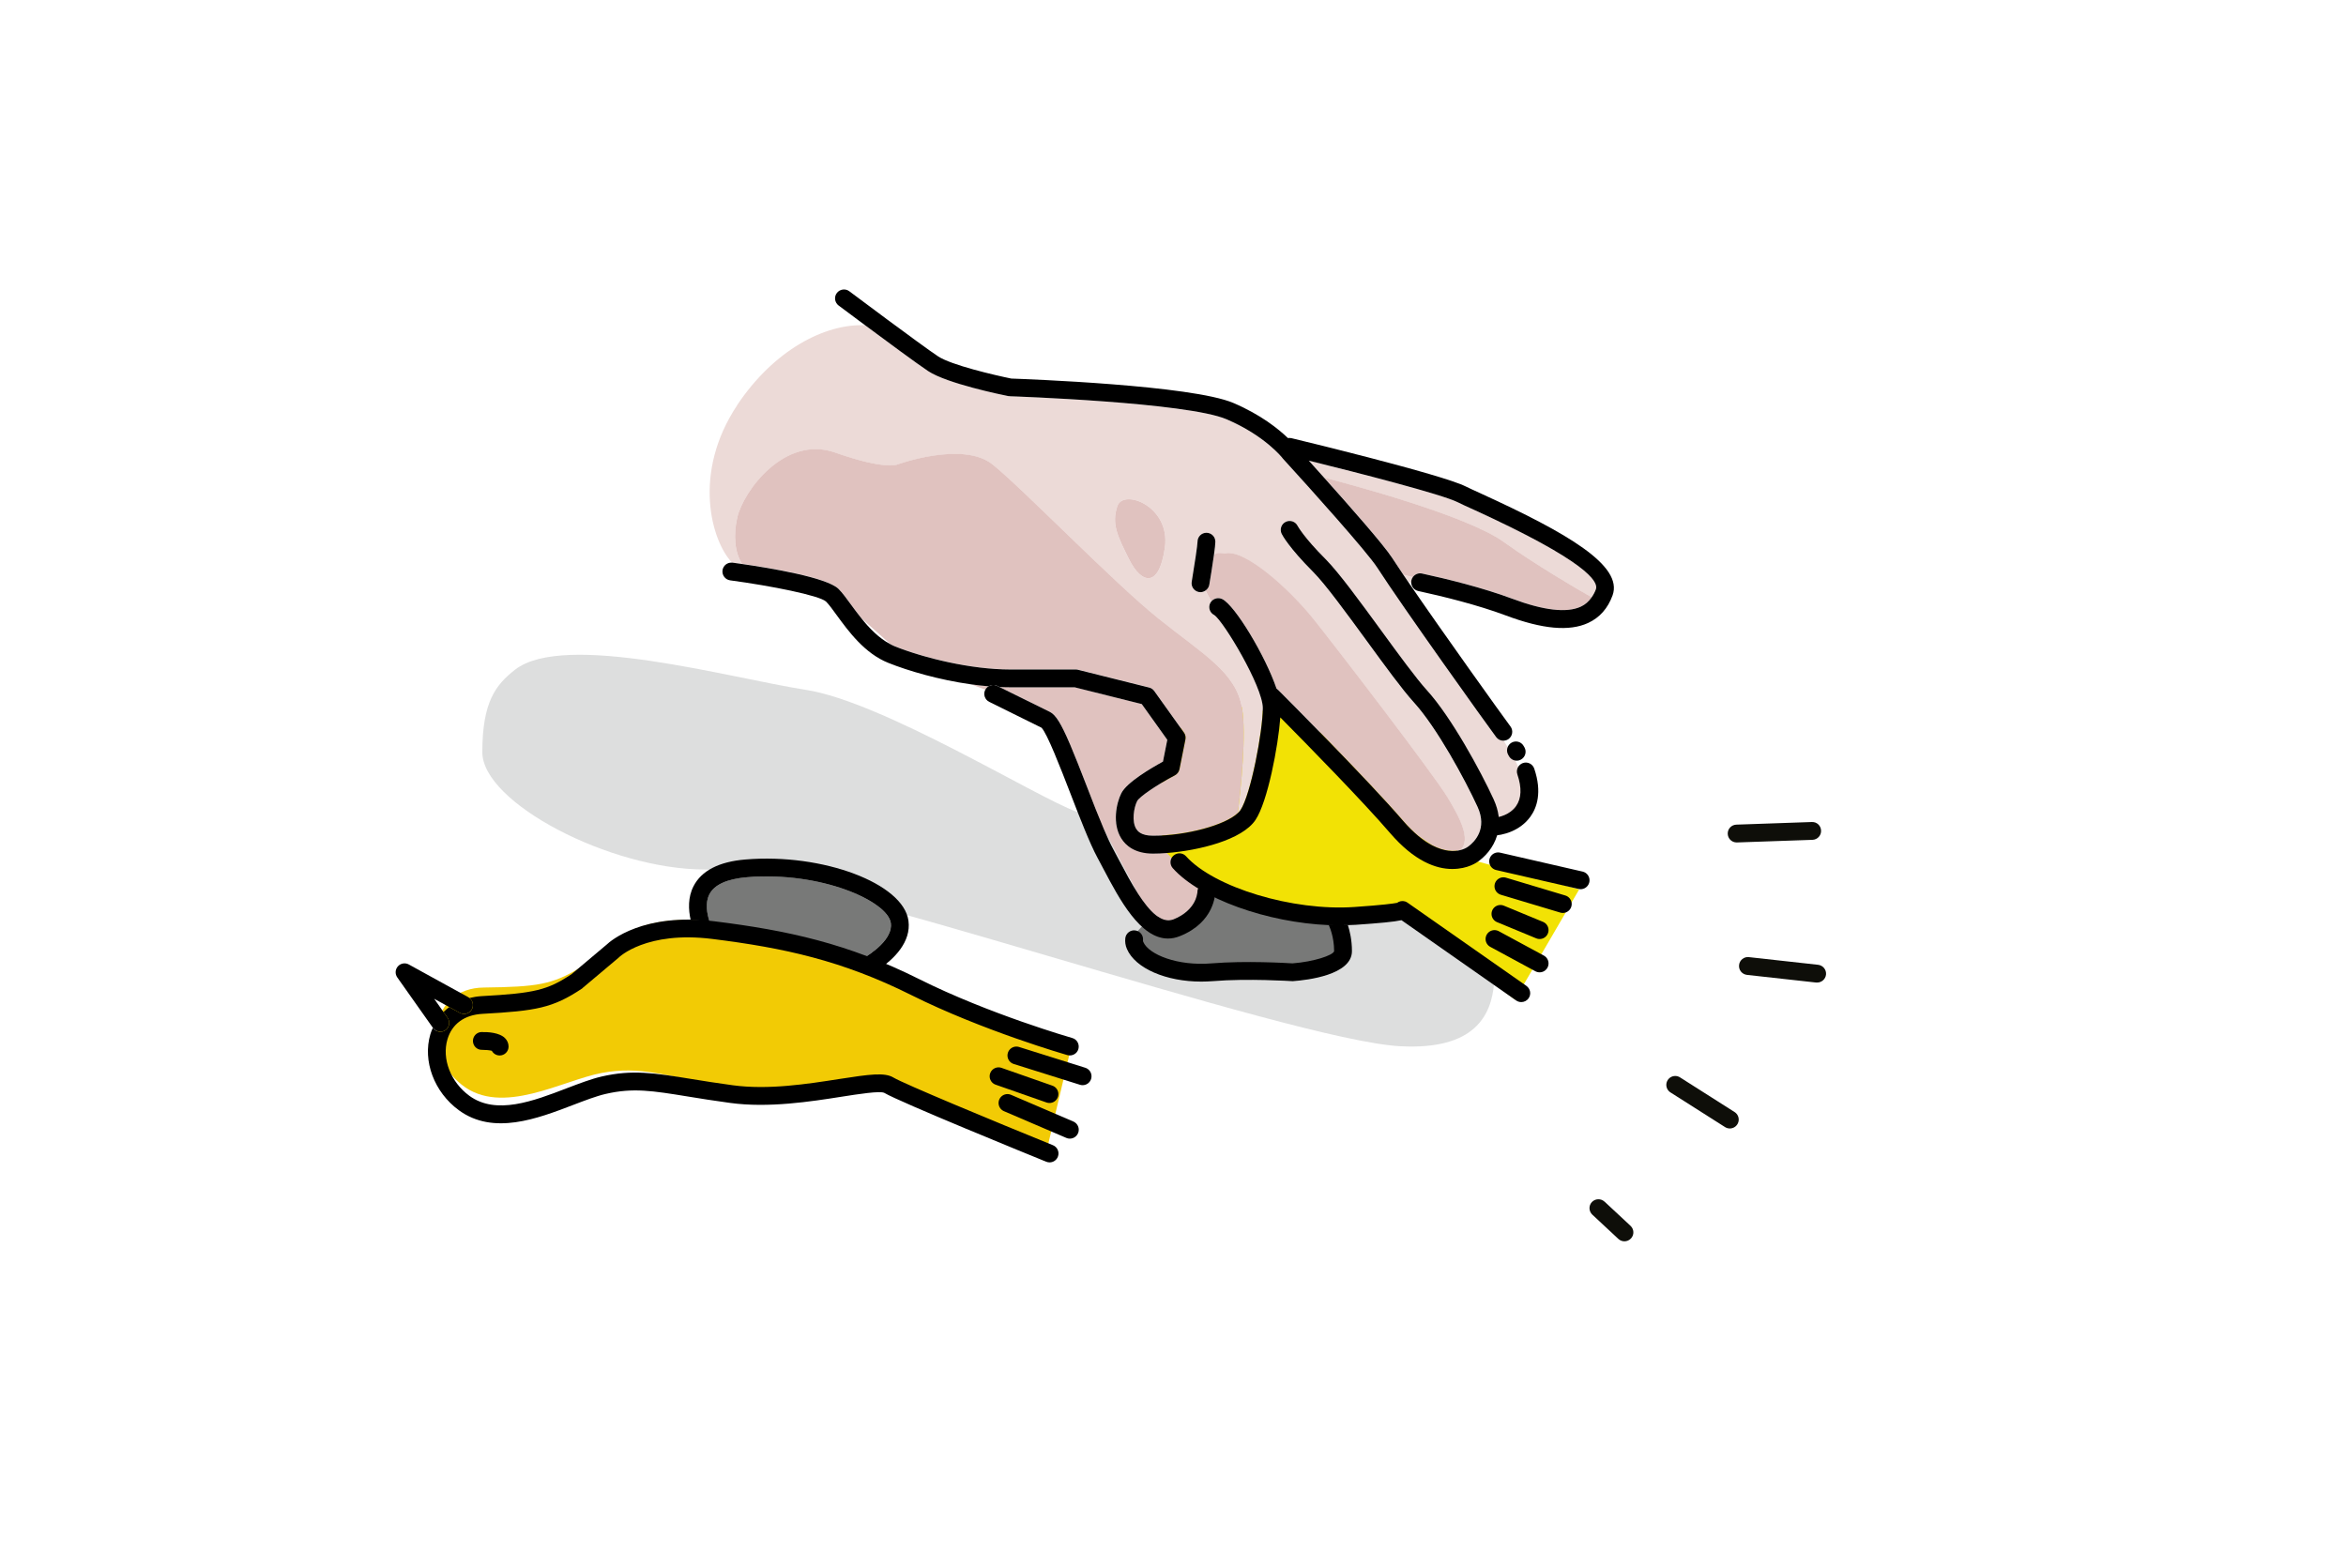 <?xml version="1.0" encoding="UTF-8"?>
<svg xmlns="http://www.w3.org/2000/svg" id="Ebene_1" data-name="Ebene 1" version="1.2" viewBox="0 0 395 264">
  <g>
    <path d="M227.67,154.1c-20.62.95-31.57-10.48-31.57-10.48,0,0-.22-1.12-.42-2.87-7.21-1.95-12.72-3.45-14.47-4.09-6.8-2.5-32.62-18.5-45.5-20.5-12.88-2-40.7-9.89-49-3.39-3.23,2.53-5.5,5.39-5.5,13.89s21.5,19.75,37.5,19.75,98.55,28.75,117,29.75c12.65.69,15.38-5.23,15.85-10.56l-15.8-12.12c-.05.08-.96.29-8.08.62Z" fill="#dddede" stroke-width="0"></path>
    <path d="M211.17,119.35c-16.73-3.47-16.31,14.27-15.5,21.4.2,1.75.42,2.87.42,2.87,0,0,10.95,11.42,31.57,10.48,7.12-.33,8.03-.54,8.08-.62l15.8,12.12,3.53,2.71,10.82-18.55-19.78-5.45s-14.11-20.64-34.94-24.96Z" fill="#f2e205" stroke-width="0"></path>
  </g>
  <line x1="253.13" y1="149.22" x2="263.13" y2="152.22" fill="none" stroke="#000" stroke-linecap="round" stroke-linejoin="round" stroke-width="3"></line>
  <line x1="252.63" y1="153.88" x2="259.23" y2="156.61" fill="none" stroke="#000" stroke-linecap="round" stroke-linejoin="round" stroke-width="3"></line>
  <line x1="251.63" y1="158.11" x2="259.23" y2="162.22" fill="none" stroke="#000" stroke-linecap="round" stroke-linejoin="round" stroke-width="3"></line>
  <g>
    <path d="M210.04,152.48l-12.02-8.51-.9,3.74-1,6s-6.3,2.5-5,5.5c1.3,3,7,5,13,4.5s13.5,0,13.5,0c0,0,8.5-.61,8.5-3.55s-1-4.92-1-4.92l-15.09-2.76Z" fill="#787978" stroke-width="0"></path>
    <path d="M149.98,155.44c-.5-3.72-11.79-8.77-24.23-7.73-3.36.28-5.48,1.25-6.32,2.88-.73,1.42-.42,3.2.03,4.58.49.06.97.12,1.49.21,8.48,1.44,15.94,3.15,23.76,6.36,2.26-1.25,5.61-3.71,5.26-6.29Z" fill="#787978" stroke-width="0"></path>
    <path d="M119.47,155.17c-.45-1.38-.76-3.16-.03-4.58.83-1.63,2.96-2.59,6.32-2.88,12.44-1.04,23.73,4.01,24.23,7.73.34,2.58-3.01,5.04-5.26,6.29,1.1.45,2.21.92,3.32,1.44,2.49-1.74,5.39-4.56,4.91-8.13-.84-6.3-14.45-11.41-27.45-10.32-4.46.37-7.4,1.89-8.74,4.5-.96,1.87-.87,3.94-.48,5.69,1,.03,2.06.12,3.18.26Z" fill="#000" stroke-width="0"></path>
    <path d="M103.82,158.19l-6.22,4.79c-4.63,2.8-7.15,3.19-16.16,3.3-9.01.11-10.49,10.93-3.72,16.35s17.05-.76,23.61-1.97c6.56-1.22,10.49.46,21.41,2.44,10.92,1.98,24.11-1.95,26.54-.34,2.43,1.61,26.55,12.67,26.55,12.67l4.21-17.83s-13.81-4.61-25.54-11.12c-2.21-1.23-4.35-2.31-6.46-3.28-1.12-.51-2.22-.99-3.32-1.44-7.82-3.21-15.28-4.92-23.76-6.36-.51-.09-1-.15-1.49-.21-1.12-.14-2.19-.23-3.18-.26-8.62-.27-12.47,3.28-12.47,3.28Z" fill="#f2cb05" stroke-width="0"></path>
  </g>
  <line x1="171.13" y1="177.72" x2="182.28" y2="181.22" fill="none" stroke="#000" stroke-linecap="round" stroke-linejoin="round" stroke-width="3"></line>
  <line x1="168.13" y1="181.22" x2="176.7" y2="184.22" fill="none" stroke="#000" stroke-linecap="round" stroke-linejoin="round" stroke-width="3"></line>
  <line x1="169.63" y1="185.72" x2="180.13" y2="190.22" fill="none" stroke="#000" stroke-linecap="round" stroke-linejoin="round" stroke-width="3"></line>
  <g>
    <path d="M74.67,170.39c.3-.3.62-.58.96-.83l-2.53-1.39,1.57,2.22Z" fill="none" stroke-width="0"></path>
    <path d="M98.09,166.36l6-5.05s.07-.06.1-.09c.05-.05,4.61-4.51,15.75-3.12,12.01,1.5,21.81,3.61,33.52,9.46,11.99,5.99,26.12,10.06,26.26,10.1.79.22,1.63-.23,1.85-1.03s-.23-1.63-1.03-1.85c-.14-.04-14.01-4.03-25.74-9.9-12.09-6.04-22.16-8.21-34.48-9.75-12.02-1.5-17.53,3.3-18.19,3.93l-5.9,4.97c-4.04,2.68-6.2,3.21-15.18,3.7-.7.04-1.37.16-2.01.31.58.44.77,1.25.41,1.91-.4.73-1.31.99-2.04.59l-1.77-.97c-.34.25-.66.53-.96.83l.68.97c.48.68.32,1.61-.36,2.09-.26.19-.57.27-.86.27-.47,0-.93-.22-1.23-.63l-.03-.05c-.16.36-.31.72-.42,1.1-1.33,4.49.64,9.75,4.8,12.79,5.82,4.26,13.23,1.41,19.19-.87,2.02-.77,3.93-1.51,5.54-1.88,4.59-1.06,7.88-.53,13.84.44,2.04.33,4.35.71,7.12,1.08,6.45.88,13.57-.23,18.77-1.05,2.86-.45,6.41-1,7.16-.65,2.53,1.52,24.75,10.58,27.28,11.6.19.08.38.11.56.11.59,0,1.15-.35,1.39-.94.31-.77-.06-1.64-.82-1.95-9.84-4-25.11-10.34-26.87-11.4-1.48-.89-4.02-.54-9.17.26-5.3.83-11.9,1.86-17.9,1.04-2.73-.37-5.03-.74-7.05-1.07-6.13-.99-9.83-1.59-14.99-.4-1.81.42-3.81,1.19-5.94,2-5.55,2.13-11.84,4.54-16.34,1.25-3.15-2.31-4.67-6.22-3.69-9.52.77-2.59,2.86-4.11,5.89-4.28,9.03-.5,11.85-.98,16.75-4.25.05-.03.09-.06.13-.1Z" fill="#000" stroke-width="0"></path>
    <path d="M81.1,173.77c-.83.02-1.49.7-1.47,1.53.02.83.68,1.49,1.53,1.47.58,0,1.28.06,1.65.16.25.47.75.79,1.32.79.83,0,1.5-.67,1.5-1.5,0-.54-.22-1.05-.62-1.44-.94-.92-2.86-1.03-3.91-1Z" fill="#000" stroke-width="0"></path>
    <path d="M74.13,173.72c.3,0,.6-.09.86-.27.68-.48.84-1.41.36-2.09l-.68-.97-1.57-2.22,2.53,1.39,1.77.97c.73.4,1.64.13,2.04-.59.36-.66.17-1.47-.41-1.91-.06-.05-.12-.09-.19-.13l-10-5.5c-.61-.34-1.38-.21-1.84.31-.47.52-.51,1.29-.11,1.86l5.97,8.45.03.05c.29.41.76.63,1.23.63Z" fill="#000" stroke-width="0"></path>
    <path d="M292.45,141.85l12.72-.44c.83-.03,1.48-.72,1.45-1.55-.03-.83-.7-1.48-1.55-1.45l-12.72.44c-.83.03-1.48.72-1.45,1.55.03.81.69,1.45,1.5,1.45.02,0,.04,0,.05,0Z" fill="#0e0e09" stroke-width="0"></path>
    <path d="M306.12,162.45l-11.65-1.29c-.83-.1-1.57.5-1.66,1.33s.5,1.56,1.33,1.66l11.65,1.29c.06,0,.11,0,.17,0,.75,0,1.4-.57,1.49-1.33.09-.82-.5-1.56-1.33-1.66Z" fill="#0e0e09" stroke-width="0"></path>
  </g>
  <line x1="291.25" y1="188.51" x2="282.06" y2="182.67" fill="none" stroke="#0e0e09" stroke-linecap="round" stroke-linejoin="round" stroke-width="3"></line>
  <g>
    <path d="M149.88,108.43l-4.83-4.32c1.34,1.67,2.94,3.32,4.83,4.32Z" fill="none" stroke-width="0"></path>
    <path d="M188.49,144.95c.94,1.79,2.02,3.82,3.17,5.59l-5.81-10.98c.58,1.36,1.12,2.56,1.61,3.44.34.62.68,1.27,1.04,1.96Z" fill="none" stroke-width="0"></path>
    <path d="M180.13,125.22h-.01s.05.11.08.17l-.07-.17Z" fill="none" stroke-width="0"></path>
    <path d="M238.81,140.76c.78.65,1.53,1.15,2.24,1.53-.02-.02-.05-.04-.07-.06-.68-.43-1.41-.92-2.17-1.47Z" fill="none" stroke-width="0"></path>
    <path d="M270.15,202.33c-.6-.56-1.55-.53-2.12.07-.57.61-.53,1.55.07,2.12l4.39,4.09c.29.27.66.4,1.02.4h0c.4,0,.8-.16,1.1-.48.57-.61.53-1.55-.07-2.12l-4.39-4.09Z" fill="#0e0e09" stroke-width="0"></path>
    <path d="M241.05,142.29c.06.03.11.06.17.09-.08-.05-.16-.1-.24-.15.02.02.05.04.07.06Z" fill="#ecdad7" stroke-width="0"></path>
    <path d="M124.13,68.22c-7.62,11.43-4.35,22.86-.88,26.51.03,0,.05,0,.07,0,.43.06.98.13,1.62.23-1.27-1.96-1.46-4.85-.82-7.74,1-4.5,8-14,16.5-11s10.5,2,10.5,2c0,0,11-4,16,0s20.5,20,28,26,13,9,14,15c.75,4.49-.18,13.44-.7,17.68.18-.17.34-.34.45-.51,1.72-2.59,3.75-13.25,3.75-17.17,0-3.62-6.66-14.71-8.19-15.67-.74-.37-1.03-1.27-.66-2.01.05-.1.11-.19.18-.27-.38-.67-.72-1.28-1-1.82-.24.16-.52.27-.83.27-.08,0-.17,0-.25-.02-.82-.14-1.37-.91-1.23-1.73.48-2.89.98-6.21.98-6.75,0-.83.67-1.5,1.5-1.5s1.5.67,1.5,1.5c0,.37-.1,1.2-.23,2.18.27-.16.52-.27.73-.27,1,0,1,.1,1,.1,3.28-1,11,6,15,11s20.13,26,22.56,30c2.16,3.55,3.98,7.1,2.25,8.9.52-.14.96-.36,1.29-.6,1.03-.77,3.24-2.97,1.54-6.67-2.09-4.54-6.85-13.34-10.75-17.62-1.9-2.09-4.8-6.06-7.87-10.27-3.45-4.73-7.01-9.62-9.08-11.68-4.05-4.05-5.17-6.16-5.28-6.39-.37-.74-.07-1.64.67-2.01.74-.37,1.64-.07,2.01.67,0,0,1.02,1.91,4.72,5.61,2.23,2.23,5.87,7.22,9.38,12.04,2.88,3.96,5.87,8.05,7.66,10.01,4.13,4.53,9.09,13.68,11.25,18.38.88,1.92,1.05,3.68.77,5.22,1.06-.82,2.65-1.99,3.87-2.6,2-1,1-6-2-11-.23-.39-.56-.91-.94-1.51-.02,0-.04.01-.06.01-.46,0-.91-.21-1.2-.6-1.6-2.13-15.76-21.92-20.06-28.59-1.67-2.6-11.1-13.11-15.85-18.3-.03-.04-.06-.07-.09-.11-.02-.03-2.9-3.74-9.39-6.52-6.66-2.86-36.16-3.87-36.46-3.88-.08,0-.16-.01-.24-.03-1.05-.21-10.38-2.12-13.54-4.22-1.83-1.22-6.85-4.92-10.6-7.71-6.81-.29-15.38,4.18-21.57,13.46ZM188.13,85.22c1-3,9,0,8,7s-4,6-6,2-3-6-2-9Z" fill="#ecdad7" stroke-width="0"></path>
    <path d="M237.66,97.71c.04-.19.12-.36.22-.51l-1.57-.41c.25.37.52.76.79,1.16.17.05.35.11.54.16,0-.13,0-.27.03-.41Z" fill="#ecdad7" stroke-width="0"></path>
    <path d="M268,100.58c.28-.4.53-.85.72-1.37.47-1.28-1.59-4.72-20.57-13.39-1.18-.54-2.12-.97-2.69-1.25-2.71-1.35-16.78-4.96-25.09-7.01.74.82,1.63,1.8,2.59,2.88,4.26,1.1,23.94,6.34,30.17,10.79,5.51,3.94,12.25,7.87,14.87,9.36Z" fill="#ecdad7" stroke-width="0"></path>
    <path d="M205.8,100.87c2.16,1.08,7.26,9.56,9.13,15.07.09.06.18.13.26.21.61.61,15.11,15.12,21.08,22.08.88,1.03,1.73,1.85,2.54,2.52.76.54,1.49,1.04,2.17,1.47.08.05.16.1.24.15,1.93.99,3.56,1.06,4.73.74,1.73-1.8-.09-5.35-2.25-8.9-2.44-4-18.56-25-22.56-30s-11.72-12-15-11c0,0,0-.1-1-.1-.21,0-.46.11-.73.27-.25,1.81-.63,4.14-.79,5.07-.07.42-.32.76-.65.98.28.54.61,1.15,1,1.82.44-.53,1.2-.71,1.85-.39Z" fill="#e0c2bf" stroke-width="0"></path>
    <path d="M188.77,141.14c-1.53-2.48-.83-5.9.02-7.59.92-1.83,5.03-4.24,7.01-5.32l.73-3.67-4.3-6.02-11.29-2.82h-10.82c-.61,0-1.23-.02-1.84-.05,3.77,1.86,7.57,3.73,8.51,4.2.98.49,1.91,2.04,3.32,5.33h.01s.07.18.07.18c.77,1.81,1.68,4.12,2.82,7.07.96,2.47,1.93,4.99,2.82,7.09l5.81,10.98c1.87,2.89,3.94,5.07,5.92,4.28,3.93-1.57,4.05-4.5,4.06-4.63.01-.4.17-.76.43-1.03-.8-.78-1.79-1.76-2.93-2.86-1.19-1.16-2.06-2.03-2.68-2.68-.82.06-1.6.1-2.32.1-3.11,0-4.63-1.4-5.36-2.58Z" fill="#e0c2bf" stroke-width="0"></path>
    <path d="M166.45,115.55c-.99-.08-1.98-.2-2.96-.33l2.43.91c.13-.25.32-.44.54-.58Z" fill="#e0c2bf" stroke-width="0"></path>
    <path d="M196.13,92.22c1-7-7-10-8-7s0,5,2,9,5,5,6-2Z" fill="#e0c2bf" stroke-width="0"></path>
    <path d="M143.28,101.78c.53.72,1.12,1.52,1.77,2.33l4.83,4.32c.26.14.53.28.8.39,4.84,1.94,12.74,3.89,19.44,3.89h11c.12,0,.25.02.36.04l12,3c.35.09.65.29.86.58l5,7c.24.34.33.76.25,1.17l-1,5c-.09.44-.37.82-.77,1.03-3.02,1.59-5.99,3.62-6.36,4.34-.56,1.11-.93,3.42-.15,4.68.18.29.71,1.15,2.81,1.15,5.63,0,12.16-1.79,14.3-3.82.52-4.24,1.45-13.19.7-17.68-1-6-6.5-9-14-15s-23-22-28-26-16,0-16,0c0,0-2,1-10.5-2s-15.5,6.5-16.5,11c-.64,2.89-.45,5.78.82,7.74,4.74.68,14.31,2.27,16.24,4.2.64.64,1.32,1.56,2.09,2.63Z" fill="#e0c2bf" stroke-width="0"></path>
    <path d="M239.44,96.56c4.2.91,10.24,2.39,15.21,4.25,5.27,1.98,9.14,2.43,11.52,1.33.75-.35,1.35-.88,1.83-1.57-2.62-1.49-9.36-5.42-14.87-9.36-6.23-4.45-25.91-9.69-30.17-10.79,4.25,4.74,10.03,11.31,11.43,13.47.51.79,1.16,1.77,1.92,2.89l1.57.41c.33-.5.94-.78,1.57-.64Z" fill="#e0c2bf" stroke-width="0"></path>
    <path d="M251.49,134.59c-2.16-4.71-7.13-13.86-11.25-18.38-1.79-1.97-4.78-6.06-7.66-10.01-3.52-4.82-7.15-9.8-9.38-12.04-3.7-3.7-4.71-5.6-4.72-5.61-.37-.74-1.27-1.04-2.01-.67-.74.37-1.04,1.27-.67,2.01.11.23,1.23,2.33,5.28,6.39,2.07,2.07,5.63,6.96,9.08,11.68,3.07,4.21,5.97,8.18,7.87,10.27,3.9,4.27,8.66,13.07,10.75,17.62,1.7,3.71-.51,5.9-1.54,6.67-.33.25-.77.46-1.29.6-1.17.32-2.8.24-4.73-.74-.05-.03-.11-.06-.17-.09-.71-.38-1.46-.88-2.24-1.53-.81-.68-1.66-1.5-2.54-2.52-5.97-6.96-20.46-21.47-21.08-22.08-.08-.08-.17-.15-.26-.21-1.87-5.51-6.97-13.99-9.13-15.07-.64-.32-1.41-.14-1.85.39-.07.08-.13.17-.18.27-.37.74-.08,1.64.66,2.01,1.53.96,8.19,12.05,8.19,15.67,0,3.91-2.02,14.58-3.75,17.17-.11.17-.27.34-.45.51-2.14,2.03-8.67,3.82-14.3,3.82-2.1,0-2.63-.87-2.81-1.15-.78-1.26-.41-3.56.15-4.68.36-.72,3.33-2.75,6.36-4.34.4-.21.68-.59.77-1.03l1-5c.08-.41,0-.83-.25-1.17l-5-7c-.21-.29-.51-.5-.86-.58l-12-3c-.12-.03-.24-.04-.36-.04h-11c-6.71,0-14.6-1.96-19.44-3.89-.28-.11-.54-.25-.8-.39-1.89-.99-3.49-2.65-4.83-4.32-.65-.8-1.24-1.61-1.77-2.33-.78-1.07-1.45-1.99-2.09-2.63-1.93-1.93-11.51-3.52-16.24-4.2-.64-.09-1.19-.17-1.62-.23-.03,0-.05,0-.07,0-.8-.06-1.5.49-1.61,1.29-.11.82.47,1.58,1.29,1.69,6.89.92,15.03,2.55,16.14,3.57.48.48,1.09,1.31,1.79,2.28,1.99,2.72,4.71,6.46,8.71,8.05,3.37,1.35,8.5,2.85,13.91,3.61.98.14,1.97.25,2.96.33.43-.26.97-.31,1.45-.07.13.06.26.13.39.19.62.03,1.23.05,1.84.05h10.82l11.29,2.82,4.3,6.02-.73,3.67c-1.98,1.08-6.09,3.49-7.01,5.32-.85,1.69-1.55,5.11-.02,7.59.73,1.18,2.25,2.58,5.36,2.58.71,0,1.49-.03,2.32-.1,5.43-.42,12.69-2.21,14.93-5.57,2.04-3.05,3.82-12.37,4.18-17.26,4.52,4.57,14,14.24,18.43,19.41,4.16,4.85,7.83,6.11,10.51,6.11s4.2-1.13,4.53-1.38c1.52-1.14,2.83-2.9,3.23-5.1.28-1.54.11-3.3-.77-5.22Z" fill="#000" stroke-width="0"></path>
    <path d="M169.83,66.69c.08.02.16.03.24.03.3.01,29.8,1.02,36.46,3.88,6.49,2.78,9.37,6.49,9.39,6.52.03.04.06.08.09.11,4.75,5.19,14.17,15.71,15.85,18.3,4.3,6.66,18.46,26.46,20.06,28.59.29.39.75.6,1.2.6.02,0,.04,0,.06-.01.29-.01.58-.1.84-.29.66-.5.8-1.44.3-2.1-1.33-1.78-11.49-15.95-17.23-24.36-.27-.4-.54-.79-.79-1.16-.75-1.11-1.41-2.1-1.92-2.89-1.4-2.17-7.18-8.73-11.43-13.47-.97-1.08-1.86-2.06-2.59-2.88,8.31,2.05,22.39,5.66,25.09,7.01.57.29,1.51.72,2.69,1.25,18.98,8.67,21.03,12.11,20.57,13.39-.19.53-.44.97-.72,1.37-.48.69-1.07,1.22-1.83,1.57-2.37,1.09-6.25.64-11.52-1.33-4.97-1.86-11.02-3.34-15.21-4.25-.62-.14-1.24.14-1.57.64-.1.15-.18.32-.22.51-.03.14-.03.27-.03.41.04.65.5,1.23,1.17,1.38,4.1.89,9.99,2.33,14.79,4.13,6.14,2.3,10.66,2.71,13.83,1.25,1.93-.89,3.31-2.45,4.11-4.64,1.82-5-7.54-10.47-22.14-17.14-1.14-.52-2.04-.93-2.6-1.21-4.11-2.05-28.29-7.87-29.32-8.12-.2-.05-.41-.05-.6-.02-1.6-1.54-4.56-3.93-9.16-5.9-7.02-3.01-35.01-4.03-37.42-4.12-2.8-.57-10.12-2.27-12.34-3.75-2.93-1.95-14.81-10.86-14.93-10.95-.66-.5-1.6-.36-2.1.3-.5.66-.36,1.6.3,2.1.19.14,2.07,1.55,4.47,3.33,3.75,2.79,8.77,6.49,10.6,7.71,3.16,2.1,12.48,4.01,13.54,4.22Z" fill="#000" stroke-width="0"></path>
    <path d="M203.61,98.46c.16-.93.54-3.26.79-5.07.14-.98.23-1.81.23-2.18,0-.83-.67-1.5-1.5-1.5s-1.5.67-1.5,1.5c0,.55-.5,3.86-.98,6.75-.14.82.42,1.59,1.23,1.73.08.01.17.02.25.02.3,0,.58-.11.83-.27.33-.22.58-.56.65-.98Z" fill="#000" stroke-width="0"></path>
    <path d="M197.57,154.82c-1.98.79-4.04-1.39-5.92-4.28-1.15-1.77-2.22-3.8-3.17-5.59-.36-.68-.71-1.34-1.04-1.96-.48-.88-1.03-2.08-1.61-3.44-.89-2.1-1.87-4.62-2.82-7.09-1.14-2.95-2.05-5.26-2.82-7.07-.03-.06-.05-.12-.08-.18-1.41-3.3-2.34-4.84-3.32-5.33-.94-.47-4.74-2.34-8.51-4.2-.13-.06-.26-.13-.39-.19-.48-.24-1.03-.19-1.45.07-.22.14-.41.33-.54.58,0,.01-.01.02-.02.03-.37.74-.06,1.64.68,2.01,3.78,1.87,7.7,3.8,8.8,4.35.94.94,3.2,6.76,4.85,11.03,1.61,4.17,3.28,8.47,4.59,10.89.33.6.67,1.25,1.02,1.92,2.65,5.02,6.16,11.66,10.84,11.66.65,0,1.32-.13,2.01-.41,5.88-2.35,5.94-7.19,5.94-7.39,0-.82-.66-1.48-1.48-1.49-.44-.02-.82.15-1.09.44-.26.27-.42.63-.43,1.03,0,.12-.13,3.06-4.06,4.63Z" fill="#000" stroke-width="0"></path>
  </g>
  <path d="M256.53,125.59c-.42-.72-1.34-.95-2.05-.53-.71.42-.95,1.34-.53,2.05l.12.21c.28.49.78.76,1.3.76.25,0,.51-.06.74-.2.72-.41.97-1.33.56-2.05l-.15-.25Z" fill="#000" stroke-width="0"></path>
  <path d="M256.42,128.48c-.78.27-1.2,1.12-.94,1.9.77,2.27.7,4.07-.23,5.37-.97,1.36-2.77,1.96-4.13,1.96-.83,0-1.5.67-1.5,1.5s.67,1.5,1.5,1.5c1.97,0,4.87-.84,6.57-3.22,1.05-1.46,2-4.05.63-8.08-.27-.78-1.12-1.2-1.9-.93Z" fill="#000" stroke-width="0"></path>
  <line x1="266.13" y1="148.22" x2="252.24" y2="145.03" fill="none" stroke="#000" stroke-linecap="round" stroke-linejoin="round" stroke-width="3"></line>
  <g>
    <path d="M223.73,155.76c.02.05.03.1.06.15,0,.02.84,1.74.84,4.25-.19.7-3.45,1.78-7.01,2.05-.98-.06-7.89-.47-13.62,0-5.72.48-10.58-1.48-11.5-3.6-.06-.14-.06-.23-.05-.29.09-.82-.5-1.57-1.32-1.66-.82-.1-1.57.5-1.66,1.32-.07.62.02,1.23.28,1.82,1.42,3.27,6.61,5.48,12.52,5.48.65,0,1.31-.03,1.98-.08,5.82-.48,13.2,0,13.28,0,.07,0,.14,0,.21,0,2.32-.17,9.89-1.02,9.89-5.05,0-1.89-.37-3.41-.69-4.4-1.05.04-2.12.04-3.2,0Z" fill="#000" stroke-width="0"></path>
    <path d="M256.99,165.99l-20-14h0c-.13-.09-.27-.16-.42-.21-.47-.14-.97-.04-1.34.24-.62.12-2.38.37-7.2.7-10.35.72-23.6-3.28-28.33-8.54-.55-.62-1.5-.67-2.12-.11-.62.55-.67,1.5-.11,2.12,4.65,5.18,15.95,9.15,26.27,9.58,1.08.04,2.15.04,3.2,0,.43-.02.87-.02,1.3-.05,4.15-.29,6.44-.5,7.73-.78l19.31,13.52c.26.18.56.27.86.27.47,0,.94-.22,1.23-.64.48-.68.31-1.61-.37-2.09Z" fill="#000" stroke-width="0"></path>
  </g>
</svg>
